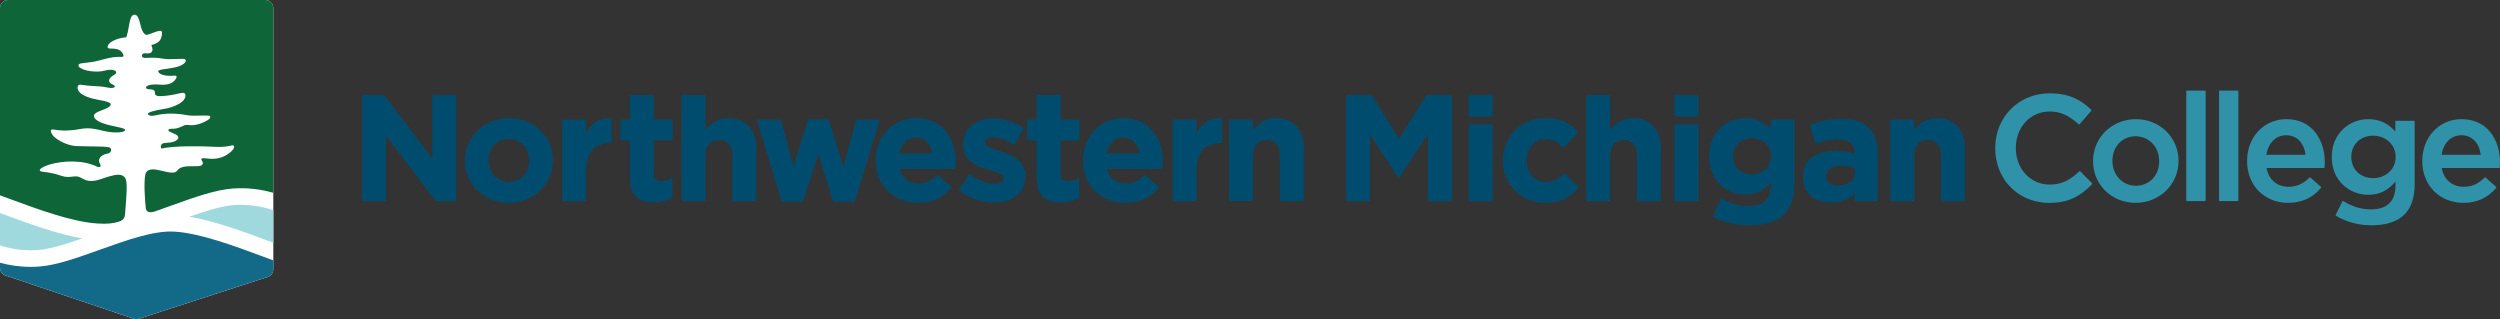 <?xml version="1.0" encoding="UTF-8"?>
<svg id="Layer_2" data-name="Layer 2" xmlns="http://www.w3.org/2000/svg" viewBox="0 0 1325.11 169.16">
  <rect x="0" y="0" width="1325.11" height="169.16" fill="#333333" stroke="none"/>
  <defs>
    <style>
      .cls-1 {
        fill: #0e6537;
      }

      .cls-2 {
        fill: #004c6e;
      }

      .cls-3 {
        fill: #3092a9;
      }

      .cls-4 {
        fill: #fff;
      }

      .cls-5 {
        fill: #9fd9de;
      }

      .cls-6 {
        fill: #126988;
      }
    </style>
  </defs>
  <g id="Layer_1-2" data-name="Layer 1">
    <g>
      <g>
        <path class="cls-4" d="M0,4.25v137.73c0,1.82,1.16,3.44,2.89,4.02l68,22.94c.87.29,1.8.3,2.67.02l68.37-22.17c1.75-.57,2.94-2.2,2.94-4.04V4.25C144.87,1.9,142.97,0,140.62,0H4.25C1.9,0,0,1.9,0,4.25Z"/>
        <g>
          <path class="cls-1" d="M4.78,105.29c15.67,5.8,33.42,12.31,46.87,13.17,5.54.35,8.12-.05,11.23-.93,3.39-1.15,3.3-2.99,3.46-4.88.75-9.03,1.25-15.65.23-17.89-.8-1.77-2.82-2.57-5.96-1.93-2.24.46-3.97,1.03-5.5,1.54-.3.1-.59.2-.88.3-2.17.74-4.42,1.51-7.14,1.18-1.37-.17-2.51-.72-3.35-1.18-.79-.43-1.6-.88-2.51-1.08-.9-.2-1.81-.09-2.88.03-1.66.19-3.53.4-5.89-.45-2.82-1.03-6.27-1.77-10.25-2.19-.44-.05-.96-.23-1.09-.62-.05-.14-.09-.41.22-.73,1.15-1.18,4.27-2.24,5.27-2.52,6.58-1.85,17.09-2.61,25.05,1.31.41.2,1.15.21,1.48-.07.33-.29.23-.96-.3-1.83-.49-.83-.49-1.77,0-2.66.69-1.24,2.24-2.15,4.15-2.45,1.56-.24,1.85-1.39,1.9-1.74.09-.59-.14-1.1-.6-1.37-1.08-.63-5.82-.67-10-.72h-1.16c-2.37-.04-4.83-.07-6.91-.17-4.68-.23-12.66-3.93-13.29-7.88-.06-.35.07-.57.19-.68.25-.24.68-.31,1.33-.2l.26.04c1.72.3,6.28,1.09,13.54-.27,4.81-.9,7.94-.15,11.26.64,2.72.65,5.54,1.32,9.57,1.11,2.01-.11,2.97-.66,3.15-1.07.03-.07.17-.35-.15-.64-.5-.45-2.7-.92-4.84-1.38-4.37-.94-9.78-2.11-11.27-4.82-.24-.44-.27-.9-.09-1.33.46-1.09,2.17-1.75,4.16-2.52,1.98-.77,4.44-1.72,4.62-2.88.17-1.1-1.44-1.73-6.88-2.69-2.98-.53-9.99-2.16-10.63-5.94-.15-.86.12-1.6.65-1.86.49-.24,1.03-.16,2.19.01,1.27.19,3.37.49,6.91.63,2.93.11,4.58.43,5.79.66,1.13.22,1.88.36,3.06.23.49-.05.88-.23,1.04-.47.11-.16.11-.36,0-.58-.12-.25-.46-.41-.88-.62l-.03-.02c-.71-.35-1.78-.87-2.01-1.83-.26-1.1.62-2.21,2.68-3.41.58-.33.95-.73,1.04-1.11.05-.2.02-.4-.09-.58-.55-.91-2.89-1.38-6.14-.48-4.02,1.12-11.61.23-13.58-2.18-.24-.29-.29-.65-.13-.96.33-.66,1.2-.76,3.54-1.01,1.99-.22,4.69-.51,7.35-1.27,7.17-2.03,9.32-1.95,10.88-1.9.52.02.92.03,1.43-.04.33-.05.53-.15.59-.29.21-.49-.39-1.66-1.06-2.41-1.46-1.63-4.17-1.66-5.62-1.67-.83,0-1.68-.02-1.71-.82-.08-2.3,4.48-4.69,9.79-5.15.08-.09.2-.27.32-.62.45-1.34.77-3.12,1.07-4.84.67-3.82,1.16-6.17,2.73-6.48,1.99-.39,2.69,2.26,3.42,5.07,0,0,.95,5.15,3.14,5.54,1.24.22,5.44-2.23,7.64-2.11.39.02.65.37.67.81.13,3.6-1.46,5.68-4.99,6.54-.5.12-.55.15-.58.21-.04.11.13.54.18.68.26.7.81,2.14-.24,3.17-.58.57-1.5.61-2.32.57-.15,0-.31-.02-.48-.04-.57-.06-1.16-.12-1.64.25-.49.38-.68.87-.53,1.37.18.63,1.08.78,1.81.8.44.01.94-.01,1.52-.04h.07c1.8-.08,4.25-.2,7.55.41,2.27.42,5.51.3,7.87.2h.05c3.01-.12,3.81-.13,4.24.41.19.24.23.56.1.84-.71,1.53-2.96,2.4-3.89,2.71-2.1.68-4.42,1-6.46,1.28-1.05.14-2.04.28-2.81.45-.8.17-1.33.44-1.42.72-.09.28.2.75.52,1.03.97.85,2.59,1.33,4.96,1.48,1.37.09,2.33-.03,2.85-.09.38-.05.62-.05.82-.01.32.06.47.23.53.37.14.28.06.62-.04.83-1.88,3.68-5.95,3.82-9.28,3.53-3.39-.3-5.82.34-6.46.88-.42.36-.4.89-.27,1.08.32.46,1.2.52,2.04.58,1.02.08,2.57.19,2.55,1.59-.01.7.15,1.19.51,1.5.42.36,1.19.55,2.25.52,4.05-.1,7.29-.82,9.44-1.3,1.89-.42,2.83-.63,3.47-.26.27.16.44.4.49.7.49,2.84-2.8,5.47-9.04,7.19-.52.14-1.41.29-2.53.48-5.32.9-8.09,1.72-8.22,2.46-.06.32.04.51.38.76.6.43,1.85.52,3.18.21,5.77-1.29,10.87-1.32,17.6-.09,1.58.29,4.28.22,6.66.16,2.4-.06,3.78-.05,4.5.05.35.05.59.25.66.55.11.52-.36,1.2-1.16,1.7-1.32.81-5.99,3.42-10.49,2.68-.79-.13-1.62-.03-2.22.26-3.59,1.71-4.76,1.72-6.01,1.73-.47,0-.95,0-1.58.1-.34.05-.62.24-.72.48-.07.18-.02.37.16.54.48.47,1.42.87,2.33,1.26,1.41.6,2.63,1.12,2.75,2.13.07.61-.29,1.17-1.1,1.71-1.42.96-3.14,1.08-4.67,1.19-1.3.09-2.41.17-2.96.72-.61.61-.69,1.68-.35,2.17.09.13.18.19.42.14,6.23-1.45,20.54-1.3,28.09-.87,4.83.27,7.44-.37,8.56-.65.33-.08.8-.2,1.13-.11.42.11.53.5.5.76,0,.87-.89,2.04-2.45,3.21l-.13.1c-1.56,1.18-5.22,3.94-12.44,2.81-1.39-.22-2.1-.01-2.3.26-.16.21-.06.55.11.78.64.88.77,1.59.41,2.17-.62.99-2.35.98-4.75.97-3.12-.02-6.98-.04-8.47,2.13-1.35,1.96-3.91,1.36-9.51.03l-.21-.05c-2.36-.56-6.63-1.28-7.35,2.39-.88,4.44-.21,13.08.22,17.5.17,1.77,1.37,3.14,4.93,1.93,3.21-1.1,5.73-2.05,8.94-3.2,11.8-4.23,22.94-8.22,32.1-8.9,8.43-.63,15.79.56,21.66,2.26V4.25c0-2.35-1.9-4.25-4.25-4.25H4.25C1.9,0,0,1.9,0,4.25v99.28c1.58.58,3.17,1.17,4.78,1.77Z"/>
          <path class="cls-5" d="M123.86,108.7c-6.45.48-14.63,3.06-23.47,6.17,13.21,2.2,28.31,7.79,41.9,12.82.87.32,1.73.64,2.58.96v-17.21c-5.34-1.83-12.57-3.36-21.01-2.74Z"/>
          <path class="cls-5" d="M20.15,132.52c6.45-.48,14.63-3.06,23.47-6.17-13.21-2.2-28.31-7.79-41.9-12.82-.58-.21-1.15-.43-1.72-.64v17.18c5.25,1.7,12.16,3.04,20.15,2.45Z"/>
          <path class="cls-6" d="M139.23,135.93c-15.66-5.8-33.42-12.38-46.87-13.17-10.84-.63-25.38,4.58-39.45,9.62-11.8,4.23-22.94,8.22-32.1,8.9-1.56.12-3.09.17-4.57.17-6.15,0-11.62-.92-16.23-2.19v2.71c0,1.82,1.16,3.44,2.89,4.02l68,22.94c.87.29,1.8.3,2.67.02l68.37-22.17c1.75-.57,2.94-2.2,2.94-4.04v-4.73c-1.86-.68-3.74-1.38-5.64-2.08Z"/>
        </g>
      </g>
      <g>
        <path class="cls-2" d="M192.18,106.57h12.05c.18,0,.33-.15.33-.33v-34.3l26.29,34.5c.06.08.16.13.26.13h10.39c.18,0,.33-.15.33-.33v-55.51c0-.18-.15-.33-.33-.33h-12.05c-.18,0-.33.15-.33.33v33.19l-25.41-33.39c-.06-.08-.16-.13-.26-.13h-11.26c-.18,0-.33.15-.33.33v55.51c0,.18.15.33.33.33Z"/>
        <path class="cls-2" d="M293.06,85.06v-.16c0-12.5-10.21-22.3-23.25-22.3s-23.41,9.86-23.41,22.46v.16c0,12.5,10.21,22.3,23.25,22.3s23.41-9.86,23.41-22.46ZM280.5,85.22c0,6.62-4.4,11.24-10.69,11.24s-10.85-4.9-10.85-11.4v-.16c0-6.62,4.4-11.24,10.69-11.24s10.85,4.9,10.85,11.4v.16Z"/>
        <path class="cls-2" d="M298.28,106.57h12.05c.18,0,.33-.15.33-.33v-15.7c0-9.59,4.36-14.65,12.59-14.65h.63c.18,0,.33-.15.33-.33v-12.61c0-.18-.14-.33-.32-.33-6.07-.27-10.4,2.4-13.24,8.15v-7.03c0-.18-.15-.33-.33-.33h-12.05c-.18,0-.33.15-.33.33v42.5c0,.18.15.33.33.33Z"/>
        <path class="cls-2" d="M329.13,74.37h4.74v19.81c0,8.94,4.04,13.1,12.7,13.1,3.73,0,6.81-.8,9.69-2.51.1-.06.16-.17.16-.29v-9.67c0-.12-.06-.23-.16-.29-.1-.06-.23-.06-.33,0-1.78.97-3.73,1.47-5.79,1.47-2.46,0-3.55-1.17-3.55-3.79v-17.83h9.66c.18,0,.33-.15.33-.33v-10.31c0-.18-.15-.33-.33-.33h-9.66v-12.66c0-.18-.15-.33-.33-.33h-12.05c-.18,0-.33.15-.33.33v12.66h-4.74c-.18,0-.33.15-.33.33v10.31c0,.18.15.33.33.33Z"/>
        <path class="cls-2" d="M388.14,82.53v23.71c0,.18.15.33.33.33h12.05c.18,0,.33-.15.33-.33v-27.52c0-10.09-5.52-16.11-14.77-16.11-5.97,0-9.5,3.02-12.12,6.2v-18.07c0-.18-.15-.33-.33-.33h-12.05c-.18,0-.33.15-.33.33v55.5c0,.18.15.33.33.33h12.05c.18,0,.33-.15.33-.33v-23.71c0-5.28,2.62-8.31,7.2-8.31s6.96,2.95,6.96,8.31Z"/>
        <path class="cls-2" d="M441.9,106.89h10.86c.15,0,.28-.1.32-.23l13.24-42.82c.03-.1.01-.21-.05-.3-.06-.09-.16-.14-.27-.14h-11.97c-.15,0-.28.1-.32.25l-6.68,24.74-7.75-24.91c-.04-.14-.17-.23-.32-.23h-10.39c-.15,0-.28.1-.32.23l-7.67,24.82-6.52-24.65c-.04-.15-.17-.25-.32-.25h-12.21c-.11,0-.2.05-.27.13-.06.09-.08.2-.05.3l13.08,42.82c.04.14.17.24.32.24h10.78c.15,0,.27-.09.32-.23l8.01-25.09,7.85,25.09c.04.14.17.23.32.23Z"/>
        <path class="cls-2" d="M464.16,85.22c0,12.92,9.48,22.3,22.54,22.3,7.39,0,13.32-2.71,17.63-8.05.11-.14.1-.34-.04-.46l-6.9-6.11c-.13-.11-.32-.11-.45,0-3.31,3.07-6.14,4.27-10.08,4.27-5.22,0-8.74-2.72-9.97-7.66h29.16c.17,0,.32-.14.33-.31.08-1.1.16-2.23.16-3.19,0-6.37-1.81-12.14-5.1-16.27-3.73-4.67-9.24-7.14-15.93-7.14-12.17,0-21.35,9.65-21.35,22.46v.16ZM476.71,81.32c1.05-5.33,4.24-8.37,8.8-8.37s7.75,3.12,8.58,8.37h-17.37Z"/>
        <path class="cls-2" d="M543.5,93.31v-.16c0-7.9-6.75-10.82-13.07-12.92l-1.34-.46c-3.8-1.29-7.08-2.4-7.08-4.31v-.16c0-1.6,1.57-2.6,4.11-2.6,2.94,0,7.07,1.43,11.33,3.92.08.04.17.06.26.03.09-.02.16-.08.2-.16l4.6-8.33c.08-.15.04-.34-.11-.44-4.63-3.11-10.63-4.97-16.05-4.97-9.5,0-15.88,5.55-15.88,13.81v.16c0,8.19,6.53,11.21,12.92,13.09.55.17,1.09.33,1.61.48,3.88,1.15,6.95,2.05,6.95,4.12v.16c0,1.83-1.68,2.84-4.74,2.84-3.99,0-8.81-1.83-13.21-5.01-.07-.05-.17-.07-.26-.06-.09.02-.17.07-.22.15l-5.15,7.93c-.09.14-.06.34.07.44,5.31,4.19,11.86,6.49,18.45,6.49,10.39,0,16.59-5.25,16.59-14.05Z"/>
        <path class="cls-2" d="M544.75,74.37h4.74v19.81c0,8.94,4.04,13.1,12.7,13.1,3.73,0,6.81-.8,9.69-2.51.1-.06.16-.17.16-.29v-9.67c0-.12-.06-.23-.16-.29s-.22-.06-.33,0c-1.78.97-3.73,1.47-5.79,1.47-2.46,0-3.55-1.17-3.55-3.79v-17.83h9.66c.18,0,.33-.15.33-.33v-10.31c0-.18-.15-.33-.33-.33h-9.66v-12.66c0-.18-.15-.33-.33-.33h-12.05c-.18,0-.33.15-.33.33v12.66h-4.74c-.18,0-.33.15-.33.33v10.31c0,.18.15.33.33.33Z"/>
        <path class="cls-2" d="M596.53,107.52c7.39,0,13.32-2.71,17.63-8.05.11-.14.1-.34-.04-.46l-6.9-6.11c-.13-.11-.32-.11-.45,0-3.31,3.07-6.14,4.27-10.08,4.27-5.22,0-8.74-2.72-9.97-7.66h29.16c.17,0,.32-.14.33-.31.08-1.1.16-2.23.16-3.19,0-6.37-1.81-12.14-5.1-16.27-3.73-4.67-9.24-7.14-15.93-7.14-12.17,0-21.35,9.65-21.35,22.46v.16c0,12.92,9.48,22.3,22.54,22.3ZM586.55,81.32c1.05-5.33,4.24-8.37,8.8-8.37s7.75,3.12,8.58,8.37h-17.37Z"/>
        <path class="cls-2" d="M647.46,62.61c-6.06-.27-10.4,2.4-13.24,8.15v-7.03c0-.18-.15-.33-.33-.33h-12.05c-.18,0-.33.15-.33.33v42.5c0,.18.15.33.33.33h12.05c.18,0,.33-.15.33-.33v-15.7c0-9.59,4.36-14.65,12.59-14.65h.63c.18,0,.33-.15.33-.33v-12.61c0-.18-.14-.33-.32-.33Z"/>
        <path class="cls-2" d="M678.36,82.53v23.71c0,.18.15.33.33.33h12.05c.18,0,.33-.15.33-.33v-27.52c0-10.09-5.52-16.11-14.77-16.11-5.98,0-9.5,3.02-12.12,6.2v-5.08c0-.18-.15-.33-.33-.33h-12.05c-.18,0-.33.15-.33.33v42.5c0,.18.15.33.33.33h12.05c.18,0,.33-.15.33-.33v-23.71c0-5.28,2.62-8.31,7.2-8.31s6.96,2.95,6.96,8.31Z"/>
        <g>
          <path class="cls-2" d="M769.33,50.39h-13.16c-.11,0-.22.06-.28.16l-14.31,23.02-14.31-23.02c-.06-.1-.17-.16-.28-.16h-13.16c-.18,0-.33.15-.33.33v55.51c0,.18.15.33.33.33h11.97c.18,0,.33-.15.33-.33v-34.89l14.85,22.54c.06.09.17.15.28.15h.32c.11,0,.22-.06.28-.15l15.01-22.78v35.13c0,.18.15.33.33.33h12.13c.18,0,.33-.15.33-.33v-55.51c0-.18-.15-.33-.33-.33Z"/>
          <rect class="cls-2" x="778.46" y="50.48" width="12.68" height="11.37" rx=".33" ry=".33"/>
          <rect class="cls-2" x="778.44" y="65.86" width="12.72" height="40.71" rx=".33" ry=".33"/>
          <path class="cls-2" d="M829.6,92.05c-.13-.13-.33-.13-.47,0-2.81,2.66-5.51,4.43-9.52,4.43-6.06,0-10.45-4.8-10.45-11.4v-.16c0-6.3,4.38-11.24,9.98-11.24,4.24,0,6.84,1.83,9.43,4.57.06.07.15.1.24.1h0c.09,0,.18-.04.24-.11l7.38-7.93c.12-.13.12-.32,0-.45-4.48-5.01-9.79-7.25-17.22-7.25-12.89,0-22.62,9.65-22.62,22.46v.16c0,12.5,9.86,22.3,22.46,22.3,9.16,0,13.88-3.79,17.61-7.88.12-.13.11-.33,0-.46l-7.06-7.14Z"/>
          <path class="cls-2" d="M865.6,62.61c-5.97,0-9.5,3.02-12.12,6.2v-18.05c0-.18-.15-.33-.33-.33h-12.05c-.18,0-.33.15-.33.33v55.48c0,.18.15.33.33.33h12.05c.18,0,.33-.15.33-.33v-23.71c0-5.28,2.62-8.31,7.2-8.31s6.96,2.95,6.96,8.31v23.71c0,.18.15.33.33.33h12.05c.18,0,.33-.15.33-.33v-27.52c0-10.09-5.52-16.11-14.77-16.11Z"/>
          <rect class="cls-2" x="887.56" y="50.48" width="12.73" height="11.37" rx=".33" ry=".33"/>
          <rect class="cls-2" x="887.55" y="65.86" width="12.72" height="40.71" rx=".33" ry=".33"/>
          <path class="cls-2" d="M950.85,63.4h-12.05c-.18,0-.33.15-.33.33v4.71c-2.85-2.98-6.72-5.83-13.39-5.83-9.54,0-19.21,6.92-19.21,20.16v.16c0,10.02,6.6,20.16,19.21,20.16,5.61,0,9.59-1.85,13.54-6.33v1.16c0,7.57-3.86,11.24-11.8,11.24-5.1,0-9.47-1.19-14.19-3.84-.08-.05-.18-.05-.27-.03-.09.03-.16.09-.2.18l-4.12,9.04c-.07.16,0,.35.15.43,5.53,2.93,12.09,4.48,18.95,4.48,8.58,0,14.65-1.9,18.55-5.81,3.64-3.64,5.49-9.35,5.49-16.97v-32.91c0-.18-.15-.33-.33-.33ZM928.57,92.42c-5.87,0-9.98-3.91-9.98-9.5v-.16c0-5.5,4.2-9.5,9.98-9.5s10.05,4,10.05,9.5v.16c0,5.5-4.23,9.5-10.05,9.5Z"/>
          <path class="cls-2" d="M976.07,62.92c-7.33,0-11.95,1.37-16.63,3.44-.16.07-.24.25-.18.41l3.01,9.2c.03.09.09.16.17.2.08.04.17.05.26.01,3.93-1.44,7.09-2.28,11.62-2.28,5.75,0,8.79,2.57,8.79,7.44v.25c-2.48-.82-5.61-1.61-10.06-1.61-11.1,0-17.46,5.06-17.46,13.89v.16c0,7.98,6,13.34,14.92,13.34,5.16,0,9.26-1.6,12.51-4.89v3.76c0,.18.15.33.33.33h11.66c.18,0,.33-.15.33-.33v-24.66c0-6.04-1.58-10.68-4.7-13.8-3.22-3.22-8.13-4.86-14.59-4.86ZM983.27,89.32v1.93c0,4.19-3.74,7.12-9.1,7.12-3.85,0-6.25-1.85-6.25-4.82v-.16c0-3.52,2.91-5.53,7.99-5.53,2.62,0,5.22.52,7.36,1.47Z"/>
          <path class="cls-2" d="M1026.74,62.61c-5.97,0-9.5,3.02-12.12,6.2v-5.08c0-.18-.15-.33-.33-.33h-12.05c-.18,0-.33.15-.33.33v42.5c0,.18.15.33.33.33h12.05c.18,0,.33-.15.33-.33v-23.71c0-5.28,2.62-8.31,7.2-8.31s6.96,2.95,6.96,8.31v23.71c0,.18.15.33.33.33h12.05c.18,0,.33-.15.33-.33v-27.52c0-10.09-5.52-16.11-14.77-16.11Z"/>
          <path class="cls-3" d="M1102.64,90.78c-.13-.13-.33-.13-.47,0-4.66,4.35-8.92,7.05-15.71,7.05-10.25,0-17.98-8.31-17.98-19.33v-.16c0-10.98,7.73-19.25,17.98-19.25,5.52,0,10.24,2.1,15.32,6.81.07.06.15.1.24.09.09,0,.17-.05.23-.11l6.26-7.22c.12-.13.11-.34-.02-.46-4.52-4.32-10.67-8.74-21.96-8.74-16.51,0-28.96,12.48-28.96,29.04v.16c0,16.46,12.28,28.88,28.56,28.88,9.39,0,15.98-2.88,22.76-9.93.12-.13.12-.34,0-.47l-6.26-6.34Z"/>
          <path class="cls-3" d="M1132.11,63.16c-12.73,0-22.7,9.76-22.7,22.22v.16c0,12.33,9.9,21.98,22.54,21.98s22.77-9.73,22.77-22.14v-.16c0-12.37-9.93-22.06-22.62-22.06ZM1119.67,85.22c0-7.53,5.16-12.99,12.28-12.99s12.51,5.65,12.51,13.15v.16c0,7.48-5.2,12.91-12.35,12.91s-12.43-5.74-12.43-13.07v-.16Z"/>
          <rect class="cls-3" x="1158.82" y="48.01" width="10.26" height="58.55" rx=".33" ry=".33"/>
          <path class="cls-3" d="M1176.52,48.01h9.6c.18,0,.33.15.33.33v57.89c0,.18-.15.33-.33.33h-9.6c-.18,0-.33-.15-.33-.33v-57.89c0-.18.15-.33.33-.33Z"/>
          <path class="cls-3" d="M1211.85,63.16c-11.86,0-20.8,9.52-20.8,22.14v.16c0,12.78,9.18,22.06,21.83,22.06,7.13,0,12.98-2.68,17.38-7.97.11-.14.1-.34-.03-.46l-5.63-5c-.13-.12-.33-.11-.45.01-3.52,3.44-6.84,4.9-11.11,4.9-6.14,0-10.58-3.81-11.66-9.96h30.38c.17,0,.32-.13.33-.31l.02-.28c.07-.85.14-1.65.14-2.45,0-11.38-6.31-22.85-20.4-22.85ZM1211.77,71.68c5.57,0,9.47,3.96,10.25,10.36h-20.73c.98-6.3,5.06-10.36,10.48-10.36Z"/>
          <path class="cls-3" d="M1279.57,64.03h-9.6c-.18,0-.33.15-.33.33v5.37c-2.66-3-6.97-6.57-14.34-6.57-5.06,0-9.83,1.88-13.4,5.29-3.9,3.71-5.96,8.8-5.96,14.71v.16c0,5.89,2.05,10.95,5.93,14.64,3.57,3.4,8.34,5.28,13.43,5.28,5.91,0,10.39-2.19,14.41-7.07v2.3c0,8.19-4.46,12.51-12.91,12.51-5.17,0-9.85-1.4-14.74-4.39-.08-.05-.18-.06-.27-.04-.09.03-.16.09-.21.17l-3.57,7.22c-.08.16-.02.34.13.43,5.47,3.3,12,5.04,18.89,5.04,7.77,0,13.64-1.93,17.44-5.73,3.59-3.59,5.41-8.98,5.41-16.01v-33.31c0-.18-.15-.33-.33-.33ZM1269.8,83.08v.16c0,6.37-5.14,11.17-11.96,11.17s-11.56-4.8-11.56-11.17v-.16c0-6.47,4.86-11.17,11.56-11.17s11.96,4.8,11.96,11.17Z"/>
          <path class="cls-3" d="M1304.71,63.16c-11.86,0-20.8,9.52-20.8,22.14v.16c0,12.78,9.18,22.06,21.83,22.06,7.13,0,12.98-2.68,17.38-7.97.11-.14.1-.34-.03-.46l-5.63-5c-.13-.12-.33-.11-.45.01-3.52,3.44-6.84,4.9-11.11,4.9-6.14,0-10.58-3.81-11.66-9.96h30.38c.17,0,.32-.13.33-.31l.02-.28c.07-.85.14-1.65.14-2.45,0-11.38-6.31-22.85-20.4-22.85ZM1304.63,71.68c5.57,0,9.47,3.96,10.25,10.36h-20.73c.98-6.3,5.06-10.36,10.48-10.36Z"/>
        </g>
      </g>
    </g>
  </g>
</svg>